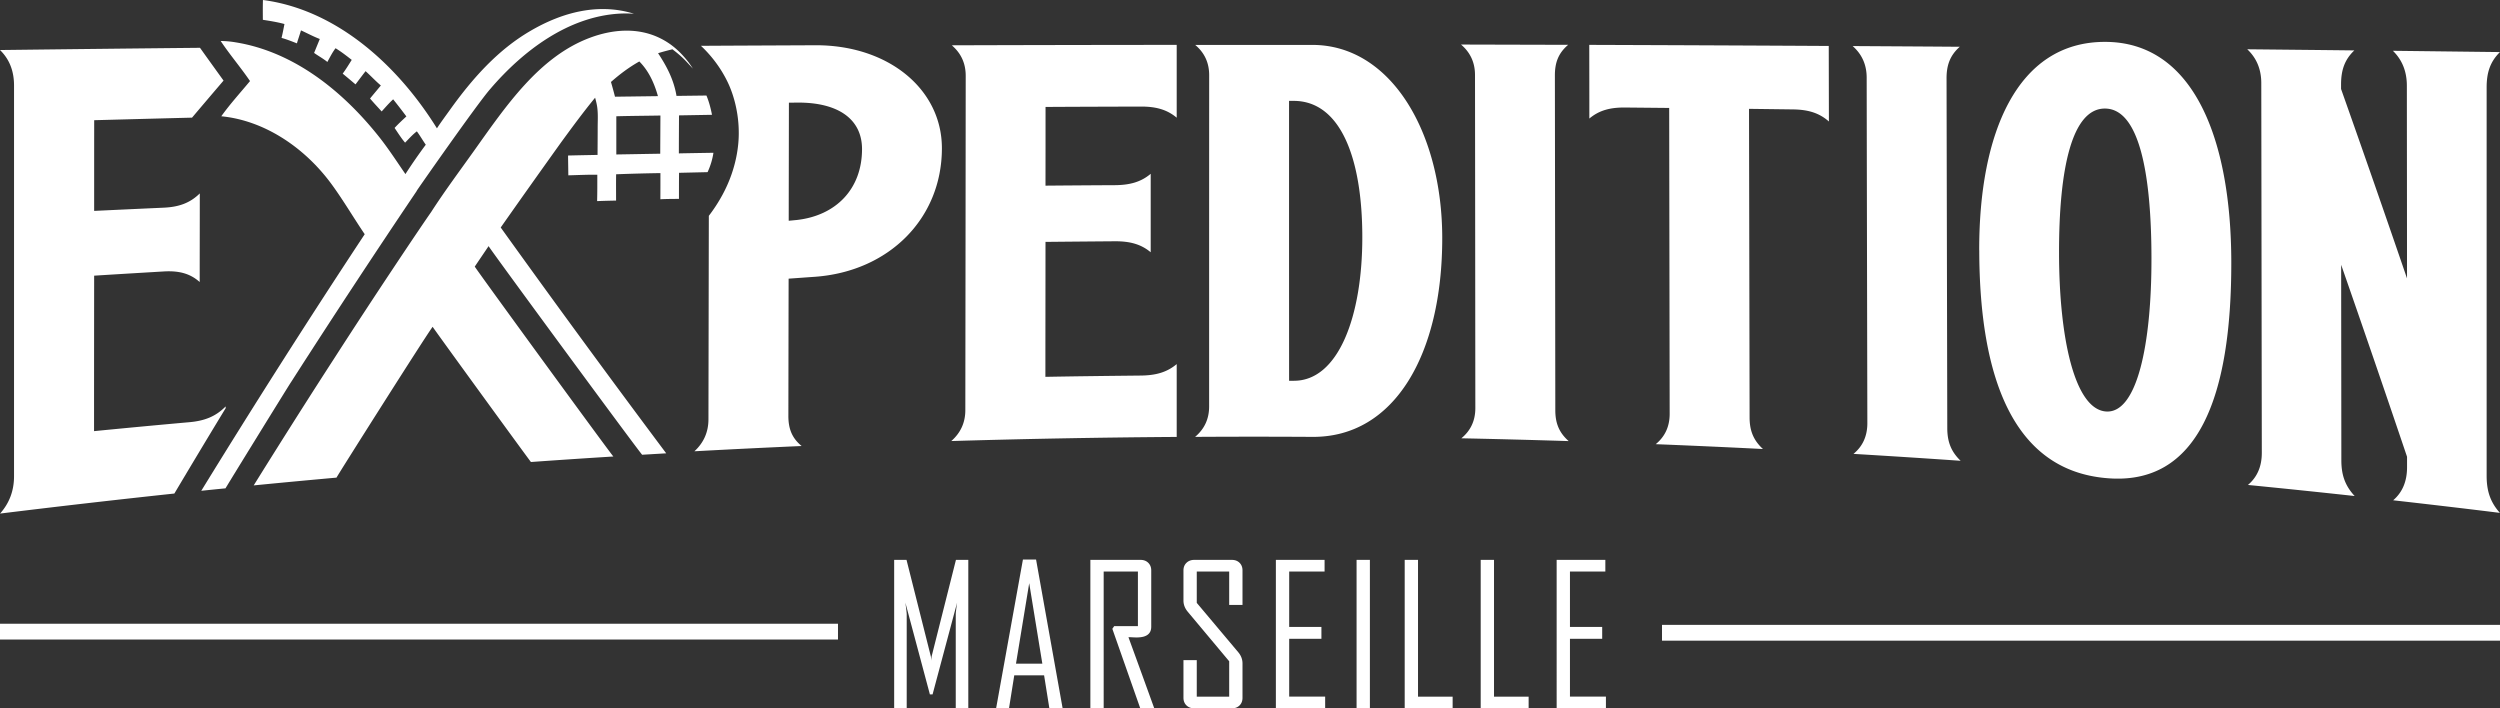 <svg xmlns="http://www.w3.org/2000/svg" width="300" height="85" fill="none"><rect width="100%" height="100%" fill="#333333" stroke="none"/><g fill="#fff" clip-path="url(#a)"><path d="M300 74.987H199.44v1.894H300v-1.894ZM100.559 74.85H0v1.894h100.559v-1.893ZM81.463 18.4c0-1.518.012-3.036.018-4.554l3.959-.069c-.155-.796-.356-1.563-.667-2.314-1.195.017-2.39.029-3.591.046-.328-1.94-1.155-3.526-2.213-5.124.57-.181 1.144-.324 1.719-.471.574.432 1.114.887 1.614 1.41l.85.915s-.338-.523-.51-.745c-.949-1.228-1.989-2.189-3.362-2.877-2.672-1.347-5.707-1.12-8.454-.097-6.143 2.28-10.154 8.262-13.992 13.647-1.707 2.394-3.477 4.77-5.092 7.272-1.35 1.928-6.683 9.871-11.665 17.615-4.988 7.7-9.632 15.194-9.632 15.194 3.31-.325 6.62-.637 9.936-.933 0-.085 10.516-16.711 11.533-18.099C53.3 41.19 63.712 55.49 63.712 55.44c3.293-.234 6.592-.455 9.89-.66-.85-1.035-16.63-22.676-16.63-22.79.551-.818 1.109-1.637 1.66-2.456 0 .137 17.522 23.967 18.424 25.036l2.89-.171a1676.87 1676.87 0 0 1-19.86-27.1c2.425-3.456 4.856-6.874 7.281-10.263 1.316-1.796 2.638-3.599 4.046-5.31.126.455.235.887.281 1.359.07.676.035 1.387.029 2.064 0 1.148-.011 2.291-.017 3.44-1.178.022-2.362.045-3.54.073l.034 2.377c1.155-.028 2.322-.09 3.477-.068 0 1.052.006 2.11-.023 3.162a101.07 101.07 0 0 1 2.276-.063c0-1.052-.012-2.104.005-3.156 1.77-.068 3.54-.114 5.316-.142 0 1.046 0 2.092-.006 3.139.742-.04 1.489-.04 2.23-.046 0-1.046 0-2.087.011-3.127 1.144-.028 2.287-.051 3.425-.08.34-.745.58-1.512.701-2.325-1.379.023-2.764.045-4.143.074l-.006-.006Zm-7.665-6.795c-.15-.591-.31-1.177-.483-1.768 1.074-.944 2.166-1.763 3.402-2.462 1.132 1.131 1.798 2.61 2.235 4.162-1.115.017-2.23.028-3.344.045-.604.006-1.207.018-1.816.023h.005Zm5.43 6.84c-1.758.029-3.517.063-5.27.091v-4.583c1.765-.05 3.529-.056 5.293-.09-.006 1.523-.017 3.053-.023 4.577v.005ZM114.155 52.925c1.121-.983 1.684-2.217 1.684-3.707.017-13.374.035-26.747.046-40.126 0-1.49-.557-2.707-1.672-3.656 8.999-.029 17.992-.046 26.991-.051v8.739c-1.195-1.007-2.557-1.342-4.315-1.336-3.81.011-7.614.022-11.424.045 0 3.15 0 6.3-.006 9.445 2.77-.023 5.539-.046 8.309-.057 1.759-.012 3.115-.353 4.316-1.365v9.416c-1.195-1-2.557-1.33-4.316-1.319-2.77.023-5.539.046-8.309.074 0 5.396-.012 10.798-.012 16.194 3.81-.069 7.626-.114 11.436-.154 1.758-.017 3.12-.364 4.321-1.376v8.74c-9.01.062-18.027.227-27.031.494h-.018ZM143.417 52.42c1.12-.945 1.678-2.156 1.678-3.634 0-13.254 0-26.514.006-39.768 0-1.478-.558-2.69-1.678-3.628h14.056c9.424 0 15.579 10.463 15.59 23.154.012 13.976-5.735 23.955-15.579 23.881-4.695-.028-9.384-.028-14.079 0l.006-.006Zm11.275-6.727h.557c5.362.023 8.235-7.745 8.229-17.229 0-9.552-2.643-16.353-8.235-16.358h-.557c0 11.195 0 22.391.006 33.587ZM175.362 52.595c1.121-.92 1.678-2.126 1.678-3.61-.011-13.328-.022-26.662-.04-39.99 0-1.484-.563-2.706-1.678-3.65l12.855.034c-1.195 1.018-1.591 2.166-1.591 3.662l.051 40.177c0 1.495.403 2.655 1.604 3.713a1219.08 1219.08 0 0 0-12.879-.336ZM190.706 5.385c9.58.034 19.165.074 28.744.13l.018 9.064c-1.201-1.063-2.558-1.427-4.316-1.45l-5.27-.068.069 37.01c0 1.518.403 2.712 1.604 3.81-4.287-.217-8.58-.41-12.867-.58 1.115-.916 1.672-2.127 1.672-3.634-.017-12.236-.04-24.472-.057-36.714l-5.27-.051c-1.758-.018-3.114.312-4.31 1.324 0-2.95-.005-5.896-.011-8.847l-.006.006ZM222.409 54.472c1.115-.91 1.673-2.144 1.673-3.685-.029-13.822-.058-27.645-.081-41.468 0-1.54-.563-2.808-1.684-3.792 4.287.028 8.569.051 12.855.085-1.195 1.058-1.591 2.257-1.586 3.815l.087 41.935c0 1.558.402 2.786 1.603 3.934-4.287-.301-8.574-.574-12.861-.83l-.006.006ZM237.506 30.05c-.029-13.987 4.5-25.052 15.119-25.024 10.62.017 15.108 11.69 15.131 26.4.023 16.137-3.942 26.963-15.027 25.946-11.091-.978-15.189-11.97-15.217-27.322h-.006Zm20.67.899c-.017-10.423-1.545-17.86-5.539-17.922-3.994-.063-5.574 7.187-5.551 17.416.017 10.155 1.873 18.644 5.62 18.934 3.746.29 5.488-8.074 5.47-18.428ZM269.75 58.196c1.115-.938 1.673-2.229 1.667-3.878-.023-14.783-.04-29.561-.063-44.345 0-1.649-.563-3.008-1.684-4.06 4.281.046 8.568.086 12.849.137-1.195 1.131-1.592 2.422-1.592 4.094v.534c2.644 7.466 5.282 15.04 7.914 22.727 0-7.704-.012-15.409-.018-23.114 0-1.7-.557-3.104-1.678-4.196l12.85.154c-1.196 1.171-1.598 2.502-1.598 4.23V57.1c0 1.734.397 3.116 1.592 4.446-4.27-.529-8.54-1.029-12.809-1.512 1.115-.956 1.672-2.286 1.666-3.986v-1.234a2486.994 2486.994 0 0 0-7.907-23.04c.006 7.819.017 15.642.023 23.46 0 1.678.402 3.009 1.598 4.288-4.276-.466-8.551-.91-12.827-1.33l.017.005Z"/><path d="M97.876 5.43c-4.586.023-9.178.04-13.763.068.046.046.091.086.138.131.695.671 2.108 2.155 3.143 4.384.241.518 1.27 2.809 1.258 5.982 0 1.131-.149 4.071-1.976 7.42A19.048 19.048 0 0 1 85.06 25.9c-.018 8.136-.029 16.279-.046 24.416 0 1.523-.563 2.803-1.684 3.838 4.287-.234 8.58-.444 12.867-.632-1.196-.978-1.598-2.132-1.592-3.644.011-5.482.017-10.957.029-16.438 1.063-.074 2.132-.154 3.195-.228 8.872-.66 15.194-7.005 15.199-15.415.006-7.119-6.453-12.39-15.153-12.367Zm-2.27 20.97c-.322.029-.638.063-.96.091.006-4.725.017-9.444.023-14.17.322 0 .638-.005.96-.01 4.953-.046 7.821 1.978 7.815 5.594-.006 4.777-3.126 7.972-7.844 8.495h.006ZM0 61.63c6.97-.858 13.947-1.66 20.923-2.405 2.052-3.451 4.103-6.868 6.155-10.24v-.216c-1.207 1.234-2.569 1.734-4.333 1.893-3.822.341-7.643.7-11.459 1.075 0-6.22.006-12.436.012-18.656 2.781-.176 5.557-.341 8.338-.506 1.764-.102 3.126.199 4.327 1.268 0-3.542.012-7.09.012-10.633-1.207 1.188-2.569 1.632-4.333 1.712-2.782.125-5.563.255-8.344.386 0-3.627 0-7.255.005-10.883 3.828-.102 7.65-.204 11.476-.301h.259c1.264-1.495 2.529-2.98 3.787-4.452-.942-1.308-1.885-2.616-2.827-3.935-7.988.08-15.993.17-23.998.267 1.126 1.098 1.684 2.514 1.684 4.26V57.15c0 1.74-.563 3.23-1.678 4.48H0Z"/><path d="M50.013 22.886c0-.034 7.24-10.405 8.804-12.19C62.839 5.992 68.24 2 74.315 1.637a15.117 15.117 0 0 1 1.759.01C71.792.325 67.47 1.474 63.65 3.709c-3.914 2.28-6.96 5.702-9.672 9.495-.517.722-1.057 1.444-1.546 2.195C48.071 8.375 41.462 2.166 33.526.353A21.365 21.365 0 0 0 31.555 0c-.029.79-.017 1.58-.012 2.377.868.136 1.742.273 2.592.506-.11.557-.212 1.12-.35 1.666.632.176 1.235.415 1.844.654.155-.523.34-1.04.489-1.558.747.34 1.494.745 2.258 1.035-.23.557-.454 1.114-.684 1.671.517.37 1.104.683 1.592 1.086.305-.557.598-1.148.983-1.649.678.415 1.31.904 1.942 1.4-.35.55-.695 1.125-1.086 1.648.517.426 1.029.859 1.54 1.29.402-.534.799-1.063 1.207-1.586.626.558 1.195 1.183 1.833 1.718-.431.523-.868 1.04-1.299 1.563.454.535.931 1.04 1.397 1.553.448-.495.89-1.007 1.379-1.456.54.677 1.069 1.359 1.586 2.053-.483.449-.965.892-1.414 1.381.403.597.799 1.228 1.259 1.768.448-.46.908-.977 1.413-1.358.385.517.701 1.08 1.07 1.603a63.19 63.19 0 0 0-2.443 3.525c-1.023-1.484-2.006-3.008-3.126-4.423C41.089 10.866 35.22 6.209 28.29 5.083a11.398 11.398 0 0 0-1.81-.165c1.114 1.666 2.402 3.167 3.522 4.81-1.143 1.377-2.39 2.747-3.448 4.225 5.12.495 9.879 3.68 13.068 7.927 1.448 1.933 2.776 4.213 4.143 6.226a1120.503 1120.503 0 0 0-19.613 30.79c.972-.103 1.937-.2 2.908-.296.454-.78 7.856-12.776 7.856-12.731 5.034-7.852 10.068-15.5 15.107-22.977l-.011-.006ZM116.196 85h-1.506V73.719c0-.16.052-.625.161-1.399l-2.942 11.008h-.322l-2.942-11.008c.109.78.16 1.251.16 1.399V85H107.3V67.186h1.482l2.92 11.588c.017.062.028.233.046.512 0-.114.017-.285.046-.512l2.919-11.588h1.483V85ZM127.511 85h-1.587l-.632-3.963h-3.58L121.08 85h-1.54v-.045l3.212-17.815h1.575L127.516 85h-.005Zm-2.431-5.362-1.575-9.655-1.586 9.655h3.166-.005ZM138.51 85h-1.678l-3.351-9.541.219-.319h2.85v-6.555h-4.109V85h-1.597V67.186h6.028c.373 0 .684.12.919.352.236.233.357.54.357.91v6.76c0 .86-.581 1.286-1.747 1.286-.115 0-.282 0-.506-.017a10.757 10.757 0 0 0-.483-.017 2883.51 2883.51 0 0 1 3.098 8.534V85ZM149.1 83.738c0 .37-.115.676-.35.91-.236.233-.541.352-.914.352h-4.534c-.374 0-.684-.12-.925-.353-.242-.233-.362-.54-.362-.91v-4.52h1.597v4.384h3.891v-4.247l-4.971-5.942c-.345-.41-.517-.859-.517-1.353v-3.61c0-.37.12-.678.362-.91.241-.234.551-.353.925-.353h4.534c.373 0 .678.12.914.352.235.233.35.54.35.91v4.145h-1.597v-4.008h-3.891v3.758l4.994 5.942c.328.398.494.841.494 1.33v4.123ZM159.019 85h-5.914V67.186h5.845v1.398h-4.247v6.647h3.867v1.422h-3.867v6.943h4.316V85ZM164.387 85h-1.598V67.186h1.598V85ZM174.317 85h-5.753V67.186h1.598V83.6h4.155V85ZM183.436 85h-5.752V67.186h1.597V83.6h4.155V85ZM192.711 85h-5.913V67.186h5.844v1.398h-4.247v6.647h3.868v1.422h-3.868v6.943h4.316V85Z"/></g><defs><clipPath id="a"><path fill="#fff" d="M0 0h300v85H0z"/></clipPath></defs></svg>